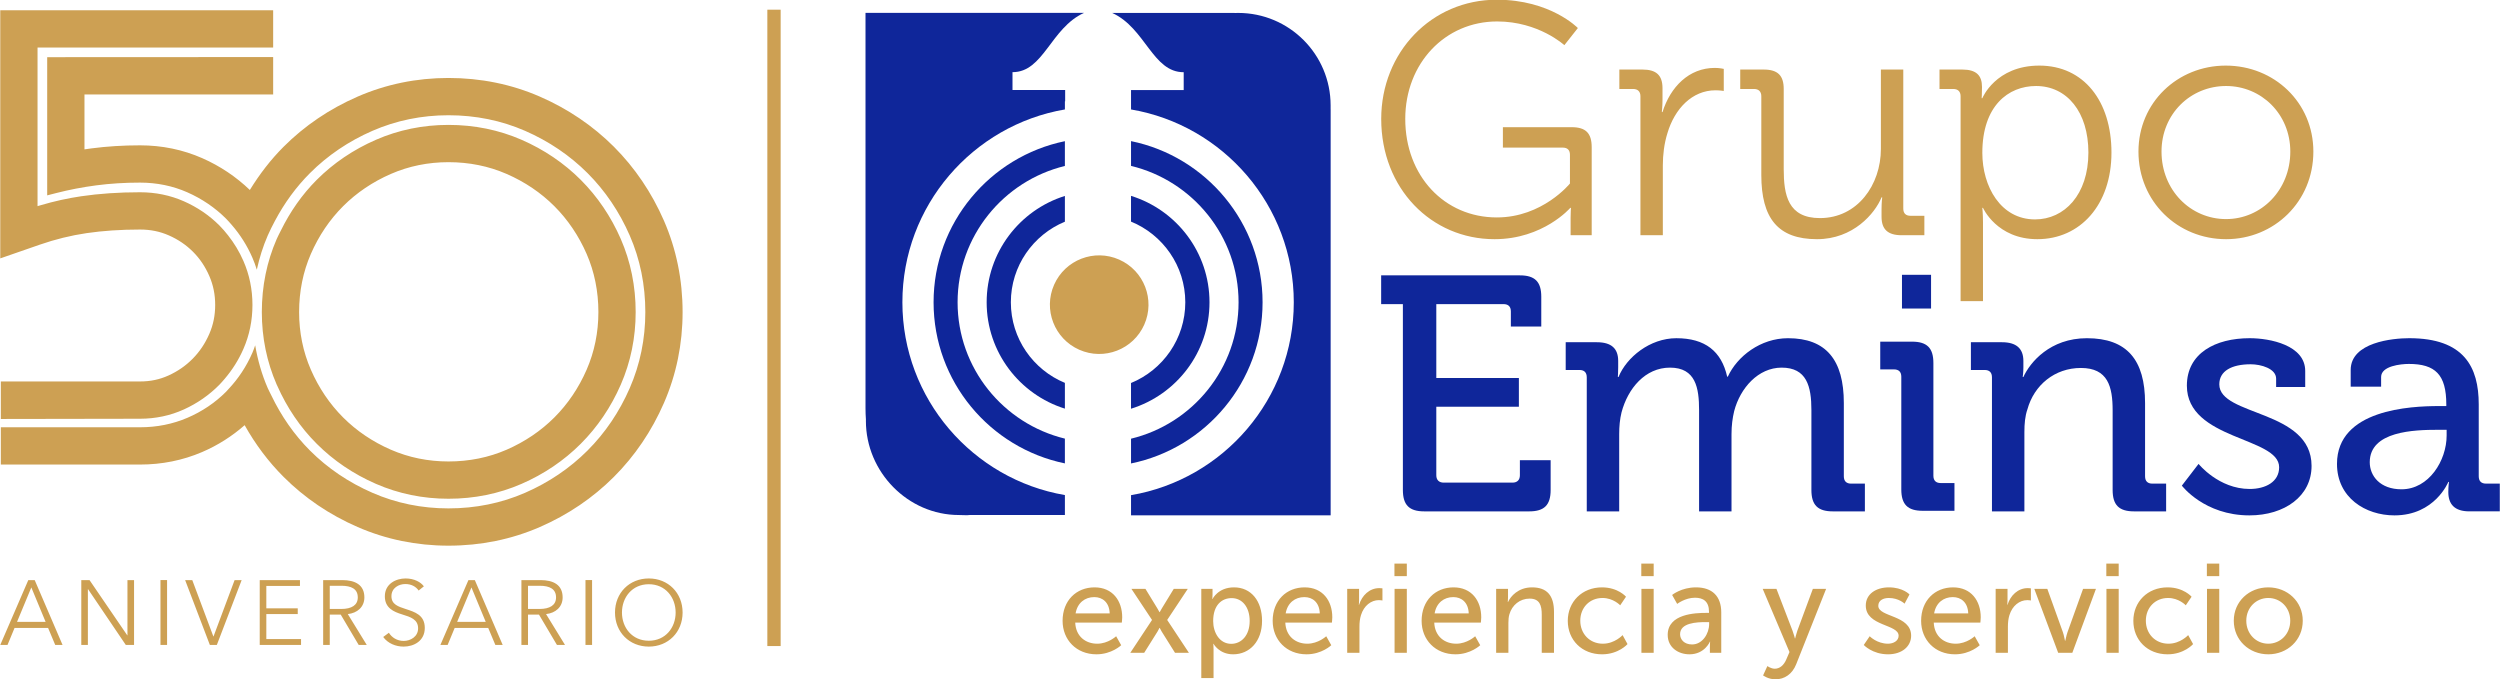 <?xml version="1.0" encoding="UTF-8" standalone="no"?> <svg xmlns="http://www.w3.org/2000/svg" xmlns:xlink="http://www.w3.org/1999/xlink" xmlns:serif="http://www.serif.com/" width="100%" height="100%" viewBox="0 0 670 182" version="1.1" xml:space="preserve" style="fill-rule:evenodd;clip-rule:evenodd;stroke-linejoin:round;stroke-miterlimit:2;"> <g transform="matrix(1,0,0,1,0.054,0.08)"> <g transform="matrix(1.998,0,0,1.998,375.919,129.264)"> <path d="M0,-23.945L-2.915,-23.945L-2.915,-27.801L15.694,-27.801C17.711,-27.801 18.563,-26.948 18.563,-24.931L18.563,-20.941L14.483,-20.941L14.483,-22.958C14.483,-23.63 14.124,-23.945 13.496,-23.945L4.483,-23.945L4.483,-14.034L15.559,-14.034L15.559,-10.178L4.483,-10.178L4.483,-0.987C4.483,-0.359 4.843,-0 5.47,-0L14.707,-0C15.335,-0 15.694,-0.359 15.694,-0.987L15.694,-3.004L19.819,-3.004L19.819,0.987C19.819,3.004 18.967,3.856 16.949,3.856L2.869,3.856C0.851,3.856 0,3.004 0,0.987L0,-23.945Z" style="fill:rgb(15,38,154);fill-rule:nonzero;"></path> </g> <g transform="matrix(1.998,0,0,1.998,425.198,126.485)"> <path d="M0,-12.733C0,-13.406 -0.359,-13.72 -0.987,-13.72L-2.825,-13.72L-2.825,-17.441L1.345,-17.441C3.319,-17.441 4.215,-16.59 4.215,-14.931L4.215,-14.078C4.215,-13.362 4.17,-12.779 4.17,-12.779L4.26,-12.779C5.336,-15.424 8.475,-17.98 12.017,-17.98C15.873,-17.98 18.07,-16.232 18.833,-12.824L18.922,-12.824C20.177,-15.558 23.317,-17.98 26.993,-17.98C32.105,-17.98 34.482,-15.065 34.482,-9.281L34.482,0.539C34.482,1.212 34.841,1.526 35.469,1.526L37.306,1.526L37.306,5.247L33.002,5.247C30.984,5.247 30.132,4.395 30.132,2.378L30.132,-8.339C30.132,-11.523 29.504,-14.034 26.141,-14.034C23.003,-14.034 20.582,-11.298 19.774,-8.205C19.549,-7.263 19.416,-6.277 19.416,-5.111L19.416,5.247L15.066,5.247L15.066,-8.339C15.066,-11.298 14.617,-14.034 11.165,-14.034C7.847,-14.034 5.515,-11.253 4.663,-8.026C4.439,-7.128 4.35,-6.142 4.35,-5.111L4.35,5.247L0,5.247L0,-12.733Z" style="fill:rgb(15,38,154);fill-rule:nonzero;"></path> </g> <g transform="matrix(1.998,0,0,1.998,-312.488,-1108.89)"> <path d="M411.493,591.819L415.394,591.819L415.394,596.348L411.493,596.348L411.493,591.819ZM411.403,605.495C411.403,604.822 411.044,604.508 410.416,604.508L408.578,604.508L408.578,600.787L412.837,600.787C414.856,600.787 415.707,601.638 415.707,603.657L415.707,618.767C415.707,619.441 416.067,619.754 416.695,619.754L418.533,619.754L418.533,623.475L414.272,623.475C412.254,623.475 411.403,622.623 411.403,620.606L411.403,605.495Z" style="fill:rgb(15,38,154);fill-rule:nonzero;"></path> </g> <g transform="matrix(1.998,0,0,1.998,533.791,126.485)"> <path d="M0,-12.733C0,-13.406 -0.358,-13.72 -0.986,-13.72L-2.825,-13.72L-2.825,-17.441L1.345,-17.441C3.274,-17.441 4.215,-16.59 4.215,-14.931L4.215,-14.078C4.215,-13.362 4.126,-12.779 4.126,-12.779L4.215,-12.779C5.111,-14.752 7.802,-17.98 12.734,-17.98C18.115,-17.98 20.537,-15.065 20.537,-9.281L20.537,0.539C20.537,1.212 20.896,1.526 21.524,1.526L23.362,1.526L23.362,5.247L19.057,5.247C17.039,5.247 16.187,4.395 16.187,2.378L16.187,-8.294C16.187,-11.479 15.56,-13.989 11.928,-13.989C8.43,-13.989 5.65,-11.702 4.753,-8.429C4.439,-7.531 4.35,-6.501 4.35,-5.38L4.35,5.247L0,5.247L0,-12.733Z" style="fill:rgb(15,38,154);fill-rule:nonzero;"></path> </g> <g transform="matrix(1.998,0,0,1.998,589.163,104.356)"> <path d="M0,9.954C0,9.954 2.69,13.317 6.86,13.317C8.968,13.317 10.807,12.375 10.807,10.403C10.807,6.322 -1.569,6.771 -1.569,-0.539C-1.569,-4.888 2.242,-6.906 6.86,-6.906C9.596,-6.906 14.304,-5.964 14.304,-2.512L14.304,-0.359L10.403,-0.359L10.403,-1.48C10.403,-2.825 8.385,-3.409 6.996,-3.409C4.439,-3.409 2.78,-2.512 2.78,-0.717C2.78,3.587 15.156,2.645 15.156,10.224C15.156,14.259 11.569,16.86 6.816,16.86C0.762,16.86 -2.242,12.869 -2.242,12.869L0,9.954Z" style="fill:rgb(15,38,154);fill-rule:nonzero;"></path> </g> <g transform="matrix(1.998,0,0,1.998,643.55,97.547)"> <path d="M0,16.769C3.677,16.769 6.053,12.913 6.053,9.551L6.053,8.788L4.932,8.788C1.659,8.788 -4.26,8.968 -4.26,13.137C-4.26,14.976 -2.87,16.769 0,16.769M5.022,5.605L6.009,5.605L6.009,5.381C6.009,1.389 4.529,-0.046 0.986,-0.046C-0.09,-0.046 -2.735,0.224 -2.735,1.703L-2.735,3.003L-6.816,3.003L-6.816,0.761C-6.816,-2.96 -1.165,-3.499 1.031,-3.499C8.385,-3.499 10.359,0.358 10.359,5.381L10.359,15.02C10.359,15.694 10.717,16.007 11.344,16.007L13.183,16.007L13.183,19.729L9.103,19.729C7.085,19.729 6.278,18.742 6.278,17.129C6.278,16.366 6.367,15.783 6.367,15.783L6.278,15.783C6.278,15.783 4.483,20.268 -0.942,20.268C-4.843,20.268 -8.654,17.89 -8.654,13.361C-8.654,6.053 1.211,5.605 5.022,5.605" style="fill:rgb(15,38,154);fill-rule:nonzero;"></path> </g> <g transform="matrix(1.998,0,0,1.998,503.328,19.546)"> <path d="M0,71.437C0,70.691 0.694,70.387 1.406,70.387C2.762,70.387 3.524,71.15 3.524,71.15L4.185,69.912C4.185,69.912 3.304,68.963 1.423,68.963C-0.288,68.963 -1.678,69.844 -1.678,71.403C-1.678,74.199 2.727,73.877 2.727,75.452C2.727,76.147 2.016,76.52 1.304,76.52C-0.187,76.52 -1.153,75.52 -1.153,75.52L-1.949,76.69C-1.949,76.69 -0.796,77.943 1.304,77.943C3.185,77.943 4.405,76.876 4.405,75.452C4.405,72.64 0,72.979 0,71.437M-10.862,74.792C-11.015,75.232 -11.15,75.809 -11.15,75.809L-11.184,75.809C-11.184,75.809 -11.337,75.216 -11.505,74.775L-13.658,69.167L-15.504,69.167L-11.912,77.638L-12.336,78.621C-12.658,79.401 -13.217,79.875 -13.878,79.875C-14.403,79.875 -14.877,79.519 -14.877,79.519L-15.453,80.773C-15.453,80.773 -14.758,81.298 -13.793,81.298C-12.59,81.298 -11.54,80.603 -11.015,79.282L-6.999,69.167L-8.778,69.167L-10.862,74.792ZM7.49,72.454C7.727,71.047 8.743,70.268 9.997,70.268C11.098,70.268 12.013,70.979 12.065,72.454L7.49,72.454ZM10.032,68.963C7.592,68.963 5.745,70.726 5.745,73.453C5.745,75.994 7.592,77.943 10.285,77.943C12.336,77.943 13.606,76.723 13.606,76.723L12.928,75.52C12.928,75.52 11.861,76.52 10.387,76.52C8.862,76.52 7.523,75.571 7.439,73.69L13.691,73.69C13.691,73.69 13.741,73.199 13.741,72.979C13.741,70.759 12.454,68.963 10.032,68.963M-8.224,22.26C-3.363,22.26 -0.448,18.813 0.436,16.648L0.525,16.648C0.525,16.648 0.436,17.355 0.436,18.238L0.436,19.255C0.436,20.934 1.276,21.729 3.131,21.729L6.18,21.729L6.18,19.122L4.324,19.122C3.706,19.122 3.352,18.813 3.352,18.15L3.352,-0.494L0.348,-0.494L0.348,10.153C0.348,14.97 -2.789,19.431 -7.826,19.431C-12.112,19.431 -12.686,16.339 -12.686,12.848L-12.686,2.112C-12.686,0.3 -13.482,-0.494 -15.382,-0.494L-18.519,-0.494L-18.519,2.112L-16.663,2.112C-16.044,2.112 -15.691,2.465 -15.691,3.084L-15.691,13.644C-15.691,19.431 -13.482,22.26 -8.224,22.26M-22.69,73.893C-22.69,75.164 -23.588,76.621 -24.977,76.621C-26.044,76.621 -26.587,75.944 -26.587,75.249C-26.587,73.707 -24.35,73.622 -23.114,73.622L-22.69,73.622L-22.69,73.893ZM-24.452,68.963C-26.417,68.963 -27.654,69.98 -27.654,69.98L-26.976,71.182C-26.976,71.182 -25.908,70.352 -24.588,70.352C-23.503,70.352 -22.707,70.826 -22.707,72.233L-22.707,72.386L-23.079,72.386C-24.52,72.386 -28.247,72.505 -28.247,75.334C-28.247,77.045 -26.807,77.943 -25.333,77.943C-23.283,77.943 -22.588,76.249 -22.588,76.249L-22.555,76.249C-22.555,76.249 -22.588,76.536 -22.588,76.926L-22.588,77.74L-21.064,77.74L-21.064,72.318C-21.064,70.149 -22.283,68.963 -24.452,68.963M-28.944,5.205L-29.033,5.205C-29.033,5.205 -28.944,4.454 -28.944,3.525L-28.944,2.023C-28.944,0.257 -29.784,-0.494 -31.64,-0.494L-34.732,-0.494L-34.732,2.112L-32.877,2.112C-32.258,2.112 -31.905,2.465 -31.905,3.084L-31.905,21.729L-28.9,21.729L-28.9,12.362C-28.9,10.948 -28.724,9.446 -28.282,8.033C-27.31,4.763 -24.969,2.289 -21.832,2.289C-21.257,2.289 -20.727,2.377 -20.727,2.377L-20.727,-0.584C-20.727,-0.584 -21.301,-0.715 -21.92,-0.715C-25.41,-0.715 -27.884,1.847 -28.944,5.205M13.955,10.684C13.955,4.366 17.446,1.714 21.157,1.714C25.311,1.714 28.182,5.205 28.182,10.639C28.182,16.296 24.958,19.608 21.025,19.608C16.386,19.608 13.955,15.146 13.955,10.684M31.276,10.639C31.276,3.746 27.564,-1.024 21.6,-1.024C15.723,-1.024 13.955,3.349 13.955,3.349L13.867,3.349C13.867,3.349 13.911,2.731 13.911,1.847C13.911,0.3 13.16,-0.494 11.261,-0.494L8.212,-0.494L8.212,2.112L10.068,2.112C10.686,2.112 11.039,2.465 11.039,3.084L11.039,30.566L14.044,30.566L14.044,20.006C14.044,18.857 13.955,18.062 13.955,18.062L14.044,18.062C14.044,18.062 15.9,22.26 21.334,22.26C27.078,22.26 31.276,17.664 31.276,10.639M25.384,74.961C25.213,75.435 25.095,76.13 25.079,76.13L25.045,76.13C25.027,76.13 24.926,75.435 24.756,74.961L22.673,69.167L20.927,69.167L24.129,77.74L26.027,77.74L29.195,69.167L27.467,69.167L25.384,74.961ZM-31.789,67.455L-30.128,67.455L-30.128,65.777L-31.789,65.777L-31.789,67.455ZM44.074,67.455L45.735,67.455L45.735,65.777L44.074,65.777L44.074,67.455ZM52.309,76.52C50.699,76.52 49.361,75.232 49.361,73.437C49.361,71.656 50.699,70.387 52.309,70.387C53.936,70.387 55.257,71.656 55.257,73.437C55.257,75.232 53.936,76.52 52.309,76.52M52.309,68.963C49.75,68.963 47.684,70.844 47.684,73.437C47.684,76.046 49.75,77.943 52.309,77.943C54.867,77.943 56.935,76.046 56.935,73.437C56.935,70.844 54.867,68.963 52.309,68.963M46.65,19.564C41.878,19.564 37.99,15.676 37.99,10.507C37.99,5.469 41.878,1.714 46.65,1.714C51.377,1.714 55.265,5.469 55.265,10.507C55.265,15.676 51.377,19.564 46.65,19.564M58.358,10.507C58.358,3.923 53.101,-1.024 46.606,-1.024C40.155,-1.024 34.897,3.923 34.897,10.507C34.897,17.223 40.155,22.26 46.65,22.26C53.101,22.26 58.358,17.223 58.358,10.507M30.603,77.74L32.246,77.74L32.246,69.167L30.603,69.167L30.603,77.74ZM30.586,67.455L32.246,67.455L32.246,65.777L30.586,65.777L30.586,67.455ZM38.923,76.52C37.144,76.52 35.889,75.181 35.889,73.437C35.889,71.674 37.144,70.387 38.872,70.387C40.329,70.387 41.244,71.369 41.244,71.369L42.023,70.217C42.023,70.217 40.956,68.963 38.804,68.963C36.11,68.963 34.212,70.912 34.212,73.453C34.212,76.028 36.11,77.943 38.804,77.943C41.041,77.943 42.226,76.571 42.226,76.571L41.566,75.368C41.566,75.368 40.515,76.52 38.923,76.52M44.091,77.74L45.735,77.74L45.735,69.167L44.091,69.167L44.091,77.74ZM17.334,71.301L17.301,71.301C17.301,71.301 17.334,71.013 17.334,70.658L17.334,69.167L15.742,69.167L15.742,77.74L17.386,77.74L17.386,74.232C17.386,73.707 17.436,73.182 17.589,72.691C17.979,71.42 18.944,70.675 19.995,70.675C20.249,70.675 20.469,70.726 20.469,70.726L20.469,69.099C20.469,69.099 20.265,69.065 20.046,69.065C18.724,69.065 17.724,70.048 17.334,71.301M-79.49,72.454C-79.252,71.047 -78.236,70.268 -76.982,70.268C-75.88,70.268 -74.966,70.979 -74.915,72.454L-79.49,72.454ZM-76.948,68.963C-79.388,68.963 -81.234,70.726 -81.234,73.453C-81.234,75.994 -79.388,77.943 -76.693,77.943C-74.643,77.943 -73.373,76.723 -73.373,76.723L-74.05,75.52C-74.05,75.52 -75.118,76.52 -76.592,76.52C-78.117,76.52 -79.456,75.571 -79.54,73.69L-73.288,73.69C-73.288,73.69 -73.237,73.199 -73.237,72.979C-73.237,70.759 -74.524,68.963 -76.948,68.963M-69.645,71.301L-69.678,71.301C-69.678,71.301 -69.645,71.013 -69.645,70.658L-69.645,69.167L-71.237,69.167L-71.237,77.74L-69.594,77.74L-69.594,74.232C-69.594,73.707 -69.543,73.182 -69.39,72.691C-69,71.42 -68.035,70.675 -66.984,70.675C-66.73,70.675 -66.51,70.726 -66.51,70.726L-66.51,69.099C-66.51,69.099 -66.713,69.065 -66.934,69.065C-68.255,69.065 -69.255,70.048 -69.645,71.301M-86.793,76.536C-88.369,76.536 -89.216,75.013 -89.216,73.487C-89.216,71.301 -88.03,70.404 -86.742,70.404C-85.319,70.404 -84.319,71.606 -84.319,73.469C-84.319,75.419 -85.437,76.536 -86.793,76.536M-86.42,68.963C-88.572,68.963 -89.301,70.522 -89.301,70.522L-89.334,70.522C-89.334,70.522 -89.301,70.234 -89.301,69.895L-89.301,69.167L-90.809,69.167L-90.809,81.129L-89.165,81.129L-89.165,77.282C-89.165,76.842 -89.198,76.536 -89.198,76.536L-89.165,76.536C-89.165,76.536 -88.42,77.943 -86.539,77.943C-84.302,77.943 -82.659,76.181 -82.659,73.453C-82.659,70.793 -84.116,68.963 -86.42,68.963M-92.622,69.167L-94.503,69.167L-96.096,71.775C-96.232,71.996 -96.384,72.284 -96.384,72.284L-96.418,72.284C-96.418,72.284 -96.57,71.996 -96.706,71.775L-98.298,69.167L-100.179,69.167L-97.417,73.334L-100.331,77.74L-98.468,77.74L-96.671,74.876C-96.553,74.673 -96.418,74.402 -96.418,74.402L-96.384,74.402C-96.384,74.402 -96.248,74.673 -96.13,74.876L-94.334,77.74L-92.47,77.74L-95.384,73.334L-92.622,69.167ZM-64.883,77.74L-63.24,77.74L-63.24,69.167L-64.883,69.167L-64.883,77.74ZM-107.178,37.09C-103.839,38.568 -99.934,37.058 -98.457,33.72C-96.979,30.38 -98.488,26.475 -101.827,24.997C-105.167,23.518 -109.072,25.028 -110.55,28.368C-112.027,31.707 -110.518,35.613 -107.178,37.09M-107.669,72.454C-107.432,71.047 -106.416,70.268 -105.161,70.268C-104.06,70.268 -103.145,70.979 -103.095,72.454L-107.669,72.454ZM-105.128,68.963C-107.568,68.963 -109.414,70.726 -109.414,73.453C-109.414,75.994 -107.568,77.943 -104.873,77.943C-102.823,77.943 -101.553,76.723 -101.553,76.723L-102.23,75.52C-102.23,75.52 -103.298,76.52 -104.772,76.52C-106.297,76.52 -107.636,75.571 -107.72,73.69L-101.468,73.69C-101.468,73.69 -101.417,73.199 -101.417,72.979C-101.417,70.759 -102.704,68.963 -105.128,68.963M-59.511,72.454C-59.274,71.047 -58.258,70.268 -57.004,70.268C-55.902,70.268 -54.988,70.979 -54.936,72.454L-59.511,72.454ZM-56.969,68.963C-59.409,68.963 -61.256,70.726 -61.256,73.453C-61.256,75.994 -59.409,77.943 -56.715,77.943C-54.665,77.943 -53.394,76.723 -53.394,76.723L-54.072,75.52C-54.072,75.52 -55.14,76.52 -56.614,76.52C-58.139,76.52 -59.478,75.571 -59.562,73.69L-53.31,73.69C-53.31,73.69 -53.259,73.199 -53.259,72.979C-53.259,70.759 -54.546,68.963 -56.969,68.963M-31.772,77.74L-30.129,77.74L-30.129,69.167L-31.772,69.167L-31.772,77.74ZM-41.315,18.062L-41.226,18.062C-41.226,18.062 -41.271,18.725 -41.271,19.388L-41.271,21.729L-38.442,21.729L-38.442,9.933C-38.442,8.033 -39.238,7.237 -41.138,7.237L-50.354,7.237L-50.354,9.976L-42.33,9.976C-41.712,9.976 -41.359,10.286 -41.359,10.948L-41.359,14.793C-41.359,14.793 -45.026,19.343 -51.167,19.343C-58.192,19.343 -63.45,13.777 -63.45,6.133C-63.45,-1.334 -58.104,-6.945 -51.123,-6.945C-45.555,-6.945 -42.109,-3.765 -42.109,-3.765L-40.298,-6.062C-40.298,-6.062 -43.965,-9.861 -51.167,-9.861C-59.959,-9.861 -66.675,-2.792 -66.675,6.133C-66.675,15.455 -59.959,22.26 -51.476,22.26C-44.937,22.26 -41.315,18.062 -41.315,18.062M-36.941,76.52C-38.72,76.52 -39.974,75.181 -39.974,73.437C-39.974,71.674 -38.72,70.387 -36.991,70.387C-35.534,70.387 -34.619,71.369 -34.619,71.369L-33.84,70.217C-33.84,70.217 -34.907,68.963 -37.059,68.963C-39.753,68.963 -41.651,70.912 -41.651,73.453C-41.651,76.028 -39.753,77.943 -37.059,77.943C-34.823,77.943 -33.637,76.571 -33.637,76.571L-34.297,75.368C-34.297,75.368 -35.348,76.52 -36.941,76.52M-46.447,68.963C-48.311,68.963 -49.328,70.183 -49.667,70.929L-49.7,70.929C-49.7,70.929 -49.667,70.641 -49.667,70.301L-49.667,69.167L-51.259,69.167L-51.259,77.74L-49.615,77.74L-49.615,73.725C-49.615,73.301 -49.582,72.911 -49.48,72.573C-49.124,71.335 -48.073,70.471 -46.769,70.471C-45.397,70.471 -45.142,71.42 -45.142,72.623L-45.142,77.74L-43.499,77.74L-43.499,72.251C-43.499,70.065 -44.43,68.963 -46.447,68.963M-64.9,67.455L-63.24,67.455L-63.24,65.777L-64.9,65.777L-64.9,67.455Z" style="fill:rgb(205,160,83);fill-rule:nonzero;"></path> </g> <g transform="matrix(1.998,0,0,1.998,303.056,102.563)"> <path d="M0,-21.649C4.265,-19.903 7.282,-15.711 7.282,-10.825C7.282,-5.937 4.265,-1.746 0,0.001L0,3.452C6.092,1.565 10.528,-4.121 10.528,-10.825C10.528,-17.528 6.092,-23.213 0,-25.101L0,-21.649Z" style="fill:rgb(15,38,154);fill-rule:nonzero;"></path> </g> <g transform="matrix(1.998,0,0,1.998,331.882,80.933)"> <path d="M0,0C0,8.865 -6.163,16.302 -14.425,18.297L-14.425,21.618C-4.371,19.567 3.22,10.654 3.22,0C3.22,-10.653 -4.371,-19.566 -14.425,-21.618L-14.425,-18.295C-6.163,-16.3 0,-8.865 0,0" style="fill:rgb(15,38,154);fill-rule:nonzero;"></path> </g> <g transform="matrix(1.998,0,0,1.998,285.339,8.831)"> <path d="M0,61.946C-12.36,59.825 -21.798,49.038 -21.798,36.082C-21.798,23.127 -12.36,12.34 0,10.22L0,9.129L0.034,9.129L0.034,7.611L-7.029,7.611L-7.029,5.219C-2.857,5.235 -1.909,-0.702 2.565,-2.733L-26.745,-2.733L-26.745,50.31C-26.745,50.831 -26.724,51.332 -26.689,51.816C-26.69,51.876 -26.693,51.935 -26.693,51.997C-26.693,58.848 -21.059,64.622 -14.209,64.622C-13.605,64.622 -13.138,64.679 -12.788,64.622L0,64.622L0,61.946Z" style="fill:rgb(15,38,154);fill-rule:nonzero;"></path> </g> <g transform="matrix(1.998,0,0,1.998,250.144,80.933)"> <path d="M0,0C0,10.642 7.574,19.546 17.613,21.61L17.613,18.287C9.368,16.28 3.221,8.853 3.221,0C3.221,-8.855 9.368,-16.28 17.613,-18.286L17.613,-21.61C7.574,-19.546 0,-10.641 0,0" style="fill:rgb(15,38,154);fill-rule:nonzero;"></path> </g> <g transform="matrix(1.998,0,0,1.998,356.551,112.288)"> <path d="M0,-41.622L0,-42.102C0,-48.952 -5.553,-54.506 -12.404,-54.506C-12.545,-54.506 -12.678,-54.5 -12.811,-54.497C-12.866,-54.5 -12.919,-54.506 -12.973,-54.506L-29.301,-54.506C-24.83,-52.476 -23.881,-46.539 -19.707,-46.554L-19.707,-44.163L-26.771,-44.163L-26.771,-41.559C-14.396,-39.453 -4.94,-28.658 -4.94,-15.691C-4.94,-2.724 -14.396,8.071 -26.771,10.178L-26.771,12.884L0.005,12.884L0.005,-41.527C0.005,-41.556 0,-41.591 0,-41.622" style="fill:rgb(15,38,154);fill-rule:nonzero;"></path> </g> <g transform="matrix(1.998,0,0,1.998,264.37,80.933)"> <path d="M0,0C0,6.691 4.421,12.368 10.494,14.265L10.494,10.81C6.247,9.057 3.246,4.875 3.246,0C3.246,-4.874 6.247,-9.055 10.494,-10.81L10.494,-14.265C4.421,-12.366 0,-6.69 0,0" style="fill:rgb(15,38,154);fill-rule:nonzero;"></path> </g> <g transform="matrix(-1.998,0,0,1.998,727.107,-1143.68)"> <rect x="259.233" y="573.672" width="1.785" height="85.358" style="fill:rgb(205,160,83);"></rect> </g> <g transform="matrix(1.998,0,0,1.998,122.463,9.291)"> <path d="M0,78.724L1.917,74.104L3.834,78.724L0,78.724ZM1.512,73.121L-2.249,81.82L-1.277,81.82L-0.331,79.535L4.166,79.535L5.124,81.82L6.108,81.82L2.371,73.121L1.512,73.121ZM9.504,76.992L9.504,73.882L11.077,73.882C12.392,73.882 13.265,74.3 13.265,75.443C13.265,76.475 12.453,76.992 11.04,76.992L9.504,76.992ZM14.149,75.443C14.149,73.747 12.896,73.121 11.175,73.121L8.619,73.121L8.619,81.82L9.504,81.82L9.504,77.753L10.978,77.753L13.387,81.82L14.469,81.82L11.925,77.679C13.19,77.544 14.149,76.733 14.149,75.443M-6.922,76.992C-7.893,76.672 -8.814,76.389 -8.814,75.284C-8.814,74.165 -7.818,73.649 -6.959,73.649C-6.135,73.649 -5.534,73.993 -5.165,74.522L-4.464,73.956C-4.882,73.391 -5.755,72.9 -6.922,72.9C-8.199,72.9 -9.699,73.612 -9.699,75.296C-9.699,76.868 -8.52,77.372 -7.365,77.729C-6.258,78.073 -5.238,78.38 -5.238,79.596C-5.238,80.715 -6.271,81.28 -7.168,81.28C-8.077,81.28 -8.777,80.801 -9.158,80.186L-9.919,80.751C-9.293,81.612 -8.236,82.041 -7.18,82.041C-5.804,82.041 -4.341,81.28 -4.341,79.535C-4.341,77.79 -5.693,77.397 -6.922,76.992M30.24,37.173C30.24,32.844 29.398,28.717 27.735,24.903C26.091,21.137 23.831,17.801 21.02,14.989C18.207,12.177 14.872,9.917 11.102,8.273C7.29,6.61 3.162,5.768 -1.166,5.768C-5.443,5.768 -9.545,6.61 -13.359,8.273C-17.126,9.916 -20.462,12.176 -23.274,14.989C-25.01,16.725 -26.508,18.68 -27.807,20.791C-29.649,19.027 -31.784,17.585 -34.183,16.529C-36.782,15.384 -39.591,14.804 -42.533,14.804C-44.792,14.804 -46.984,14.941 -49.047,15.213C-49.362,15.254 -49.677,15.299 -49.989,15.346L-49.989,7.979L-24.68,7.979L-24.68,2.964L-54.99,2.979L-54.99,21.516L-53.741,21.196C-52.047,20.76 -50.247,20.415 -48.392,20.17C-46.545,19.927 -44.575,19.804 -42.533,19.804C-40.29,19.804 -38.158,20.242 -36.198,21.104C-34.224,21.975 -32.474,23.164 -30.999,24.64C-30.724,24.915 -30.469,25.209 -30.215,25.503C-29.103,26.788 -28.173,28.246 -27.465,29.873C-27.236,30.399 -27.041,30.938 -26.872,31.486C-26.526,29.906 -26.048,28.371 -25.407,26.902C-25.113,26.229 -24.784,25.582 -24.445,24.943C-23.179,22.555 -21.61,20.396 -19.738,18.525C-17.371,16.156 -14.553,14.249 -11.36,12.856C-8.18,11.471 -4.75,10.768 -1.166,10.768C2.47,10.768 5.925,11.471 9.103,12.856C12.295,14.249 15.114,16.156 17.483,18.525C19.851,20.892 21.758,23.711 23.151,26.903C24.537,30.079 25.24,33.534 25.24,37.173C25.24,40.763 24.537,44.194 23.151,47.368C21.76,50.558 19.853,53.377 17.483,55.746C15.112,58.118 12.292,60.025 9.105,61.414C5.927,62.8 2.471,63.503 -1.166,63.503C-4.753,63.503 -8.183,62.8 -11.36,61.413C-14.548,60.025 -17.367,58.119 -19.738,55.746C-21.864,53.62 -23.593,51.12 -24.932,48.336C-25.088,48.011 -25.262,47.7 -25.407,47.368C-26.206,45.536 -26.75,43.612 -27.091,41.628C-27.21,41.963 -27.322,42.301 -27.465,42.627C-28.269,44.474 -29.358,46.109 -30.685,47.515C-30.792,47.628 -30.889,47.75 -30.999,47.86C-32.473,49.335 -34.219,50.511 -36.188,51.354C-38.151,52.196 -40.286,52.622 -42.533,52.622L-61.209,52.622L-61.209,57.622L-42.533,57.622C-39.606,57.622 -36.808,57.06 -34.22,55.95C-32.103,55.044 -30.195,53.822 -28.503,52.341C-27.068,54.903 -25.324,57.234 -23.275,59.282C-20.458,62.098 -17.122,64.358 -13.359,65.997C-9.548,67.66 -5.446,68.503 -1.166,68.503C3.164,68.503 7.292,67.66 11.102,65.998C14.868,64.357 18.204,62.097 21.018,59.282C23.834,56.469 26.093,53.132 27.735,49.368C29.398,45.556 30.24,41.453 30.24,37.173M25.707,81.255C23.47,81.255 22.106,79.498 22.106,77.471C22.106,75.443 23.47,73.674 25.707,73.674C27.942,73.674 29.306,75.443 29.306,77.471C29.306,79.498 27.942,81.255 25.707,81.255M25.707,72.9C23.113,72.9 21.172,74.829 21.172,77.471C21.172,80.112 23.113,82.041 25.707,82.041C28.299,82.041 30.24,80.112 30.24,77.471C30.24,74.829 28.299,72.9 25.707,72.9M17.213,81.82L18.098,81.82L18.098,73.12L17.213,73.12L17.213,81.82ZM-19.624,29.374C-18.558,26.93 -17.103,24.774 -15.297,22.968C-13.491,21.161 -11.334,19.705 -8.887,18.639C-6.49,17.594 -3.892,17.063 -1.166,17.063C1.611,17.063 4.234,17.594 6.633,18.639C9.079,19.705 11.235,21.161 13.04,22.967C14.847,24.774 16.303,26.93 17.37,29.374C18.415,31.774 18.945,34.399 18.945,37.173C18.945,39.898 18.415,42.497 17.37,44.896C16.303,47.342 14.847,49.497 13.041,51.303C11.235,53.109 9.079,54.566 6.634,55.632C4.233,56.677 1.609,57.208 -1.166,57.208C-3.891,57.208 -6.489,56.677 -8.889,55.632C-11.334,54.566 -13.491,53.109 -15.296,51.304C-17.103,49.497 -18.558,47.342 -19.624,44.896C-20.669,42.499 -21.199,39.9 -21.199,37.173C-21.199,34.396 -20.669,31.772 -19.624,29.374M-24.133,47.046C-22.823,50.004 -21.044,52.629 -18.832,54.839C-16.582,57.09 -13.908,58.898 -10.886,60.215C-7.854,61.538 -4.582,62.208 -1.166,62.208C2.301,62.208 5.598,61.538 8.632,60.215C11.653,58.899 14.326,57.09 16.576,54.839C18.826,52.589 20.635,49.916 21.953,46.894C23.275,43.86 23.945,40.589 23.945,37.173C23.945,33.708 23.275,30.411 21.953,27.375C20.635,24.355 18.826,21.682 16.576,19.431C14.326,17.181 11.653,15.372 8.632,14.056C5.598,12.734 2.302,12.063 -1.166,12.063C-4.584,12.063 -7.854,12.734 -10.886,14.056C-13.908,15.373 -16.582,17.181 -18.832,19.431C-20.799,21.399 -22.407,23.708 -23.666,26.273C-23.847,26.641 -24.042,26.997 -24.207,27.376C-25.529,30.408 -26.2,33.705 -26.2,37.173C-26.2,40.592 -25.529,43.863 -24.207,46.894C-24.185,46.946 -24.156,46.994 -24.133,47.046M-17.088,76.992L-17.088,73.882L-15.516,73.882C-14.201,73.882 -13.328,74.3 -13.328,75.443C-13.328,76.475 -14.14,76.992 -15.553,76.992L-17.088,76.992ZM-12.444,75.443C-12.444,73.747 -13.697,73.121 -15.417,73.121L-17.973,73.121L-17.973,81.82L-17.088,81.82L-17.088,77.753L-15.614,77.753L-13.206,81.82L-12.124,81.82L-14.668,77.679C-13.403,77.544 -12.444,76.733 -12.444,75.443M-59.036,78.724L-57.118,74.104L-55.202,78.724L-59.036,78.724ZM-57.524,73.121L-61.285,81.82L-60.313,81.82L-59.367,79.535L-54.87,79.535L-53.912,81.82L-52.928,81.82L-56.665,73.121L-57.524,73.121ZM-49.703,26.581C-47.527,26.261 -45.114,26.099 -42.533,26.099C-41.136,26.099 -39.875,26.355 -38.679,26.881C-37.426,27.432 -36.366,28.15 -35.436,29.076C-34.516,29.996 -33.8,31.057 -33.246,32.326C-32.715,33.542 -32.457,34.813 -32.457,36.213C-32.457,37.613 -32.715,38.885 -33.247,40.104C-33.805,41.382 -34.53,42.465 -35.462,43.414C-36.399,44.365 -37.465,45.106 -38.726,45.679C-39.904,46.215 -41.15,46.477 -42.533,46.477L-61.209,46.477L-61.209,51.509L-42.533,51.477C-40.45,51.477 -38.472,51.057 -36.654,50.23C-34.853,49.41 -33.253,48.297 -31.899,46.922C-31.644,46.663 -31.408,46.387 -31.172,46.111C-30.157,44.92 -29.309,43.582 -28.665,42.103C-27.863,40.268 -27.457,38.287 -27.457,36.213C-27.457,34.14 -27.863,32.159 -28.664,30.326C-29.213,29.065 -29.911,27.917 -30.73,26.878C-31.099,26.409 -31.485,25.956 -31.906,25.536C-33.262,24.184 -34.863,23.097 -36.664,22.305C-38.483,21.504 -40.458,21.098 -42.533,21.098C-45.358,21.098 -48.016,21.278 -50.431,21.634C-52.242,21.901 -54.068,22.305 -55.856,22.835L-56.284,22.962L-56.284,1.684L-24.68,1.684L-24.68,-3.317L-61.285,-3.317L-61.285,29.969L-55.971,28.124C-53.918,27.41 -51.809,26.891 -49.703,26.581M-39.795,81.82L-38.91,81.82L-38.91,73.12L-39.795,73.12L-39.795,81.82ZM-44.224,80.53L-44.248,80.53L-49.311,73.121L-50.416,73.121L-50.416,81.82L-49.532,81.82L-49.532,74.338L-49.508,74.338L-44.445,81.82L-43.339,81.82L-43.339,73.121L-44.224,73.121L-44.224,80.53ZM-25.596,77.679L-21.382,77.679L-21.382,76.905L-25.596,76.905L-25.596,73.907L-21.086,73.907L-21.086,73.121L-26.481,73.121L-26.481,81.82L-20.939,81.82L-20.939,81.034L-25.596,81.034L-25.596,77.679ZM-32.678,80.677L-32.703,80.677L-35.529,73.121L-36.487,73.121L-33.17,81.82L-32.235,81.82L-28.906,73.121L-29.852,73.121L-32.678,80.677Z" style="fill:rgb(205,160,83);fill-rule:nonzero;"></path> </g> </g> </svg> 